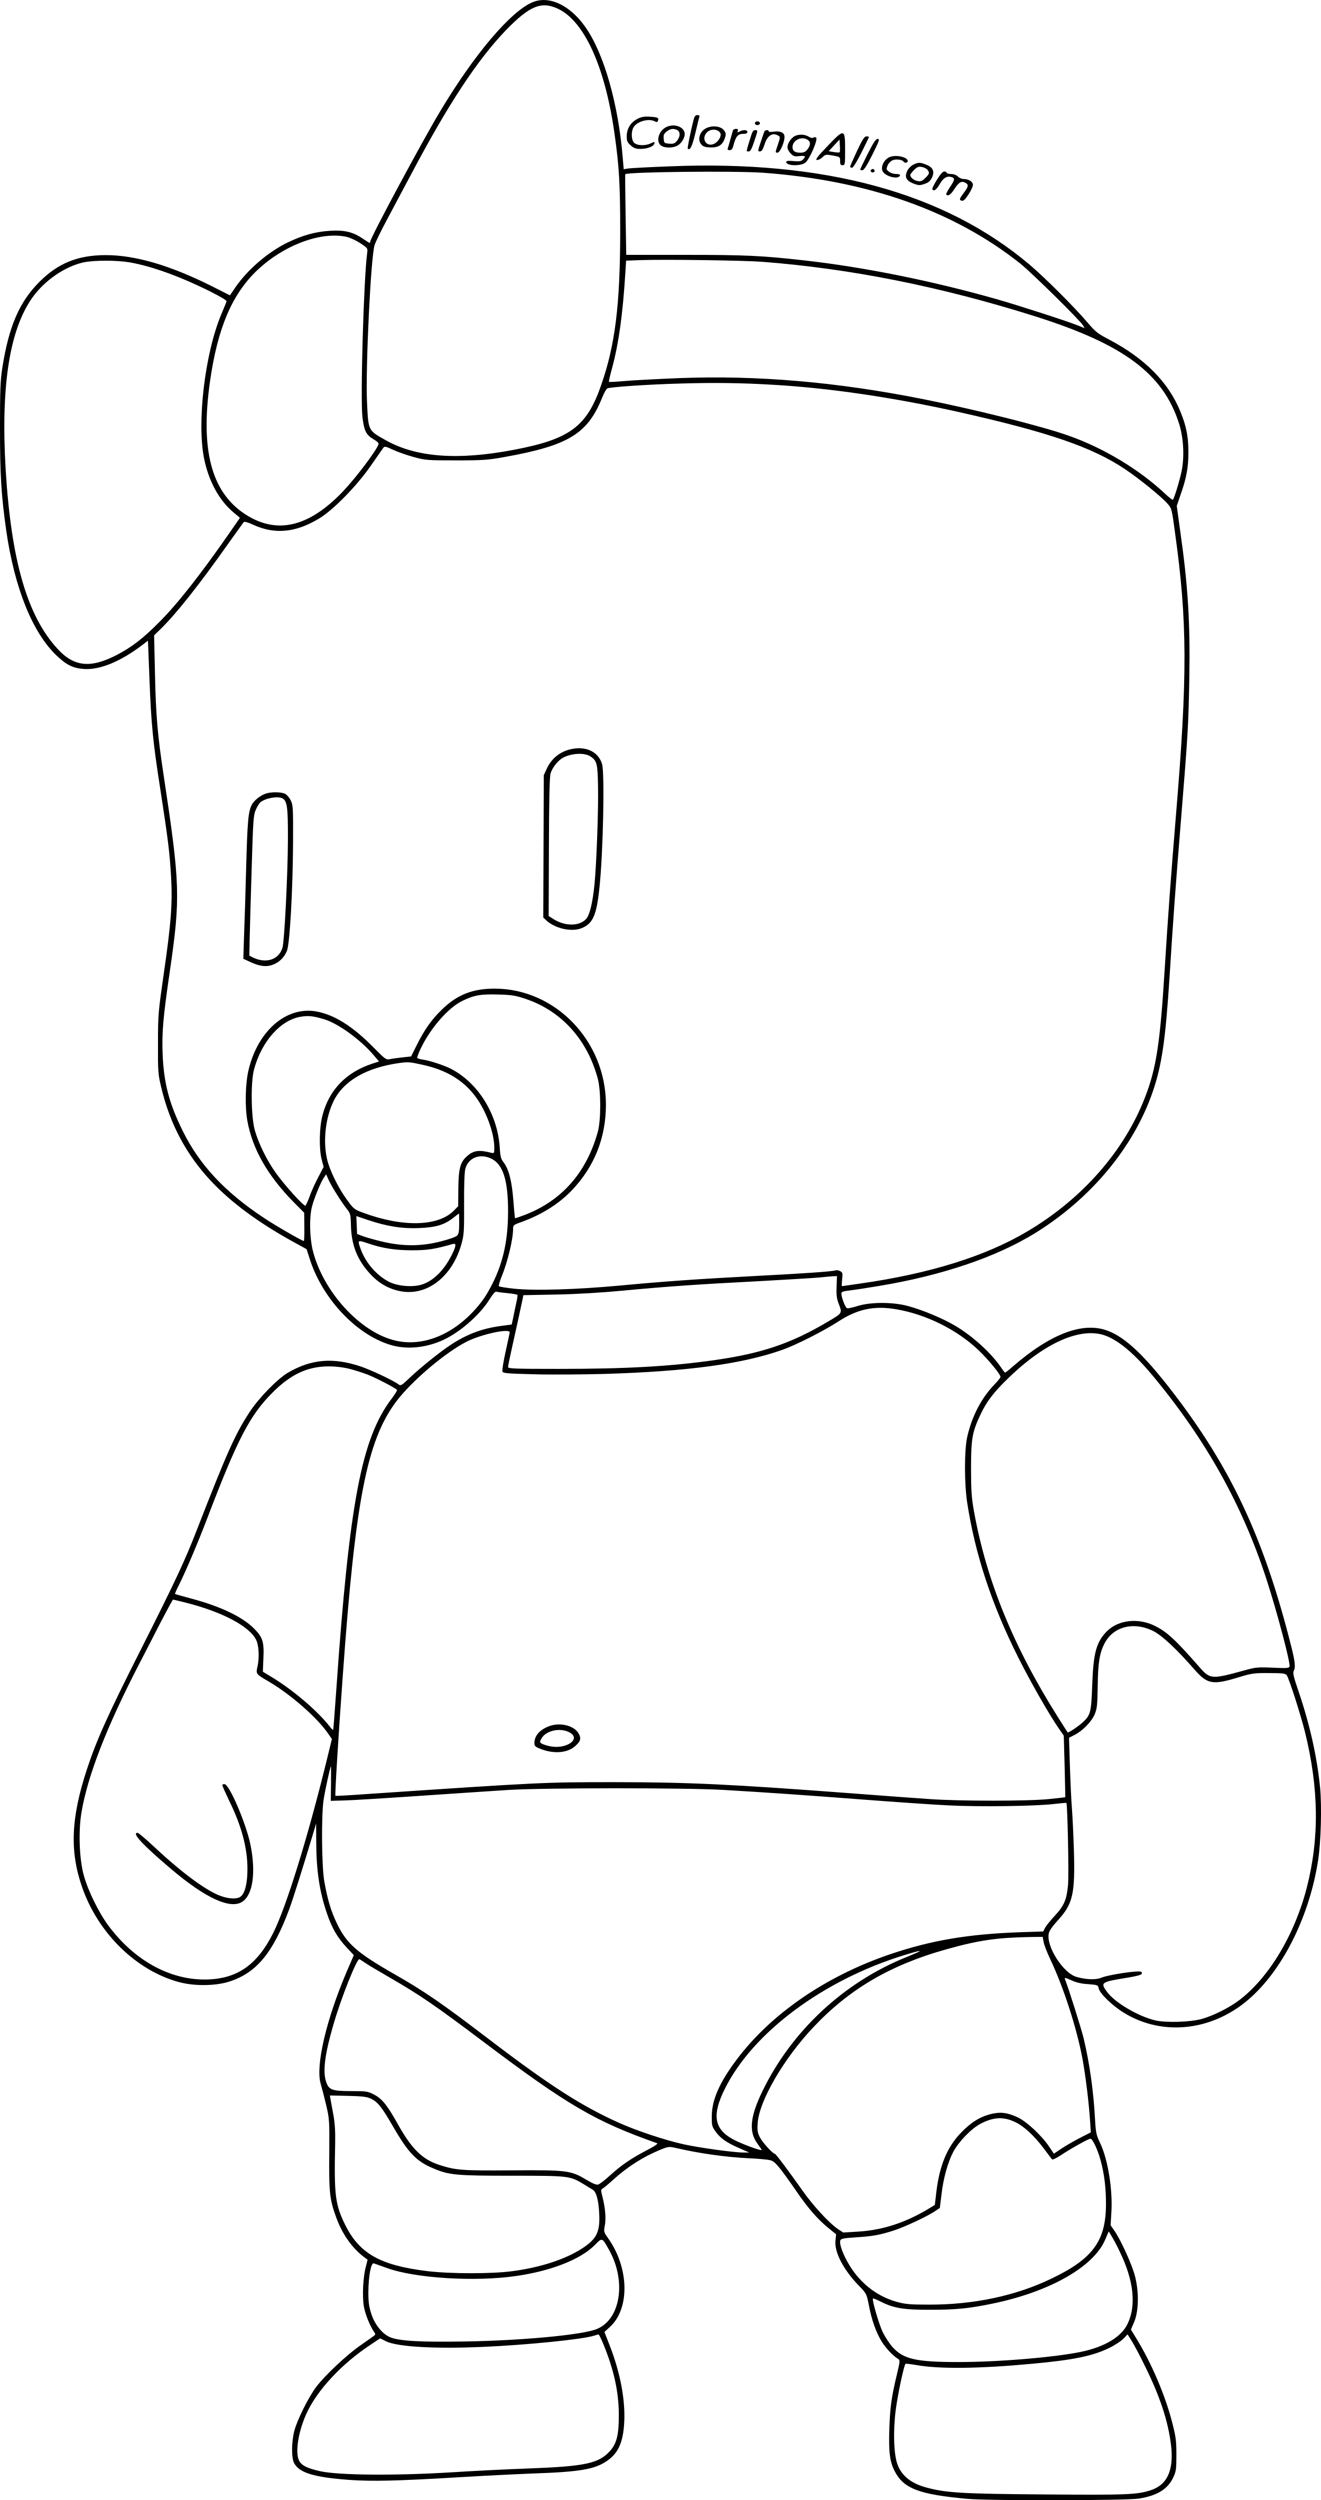 <?xml version="1.0" encoding="UTF-8"?>
<svg xmlns="http://www.w3.org/2000/svg" version="1.0" viewBox="0 0 1054.301 1994.071" preserveAspectRatio="xMidYMid meet">
  <g transform="translate(-260.505,1997.774) scale(0.1,-0.1)" fill="#000000" stroke="none">
    <path d="M6858 19961 c-174 -70 -467 -415 -740 -871 -141 -234 -558 -1011 -558 -1039 0 -16 -2 -15 -60 24 -79 53 -145 69 -260 62 -117 -7 -217 -35 -337 -92 -159 -77 -324 -219 -422 -363 l-41 -60 -136 69 c-338 170 -620 253 -859 252 -221 -1 -377 -65 -525 -213 -161 -161 -245 -356 -297 -690 -15 -95 -18 -178 -18 -475 0 -382 10 -536 50 -820 66 -456 209 -813 402 -996 80 -76 131 -101 220 -107 125 -8 288 59 458 187 l51 39 12 -307 c14 -360 27 -497 87 -881 60 -389 74 -498 85 -687 13 -215 1 -375 -57 -775 -45 -313 -47 -331 -47 -563 -1 -225 1 -247 26 -350 70 -295 203 -543 406 -756 156 -164 365 -318 630 -466 l124 -68 29 -90 c107 -322 388 -610 664 -680 116 -29 252 -16 378 37 140 58 311 205 392 337 23 37 43 60 51 57 7 -3 47 -8 89 -12 42 -4 77 -10 80 -14 2 -3 -2 -33 -10 -66 -7 -32 -18 -84 -24 -115 l-12 -55 -89 -12 c-153 -21 -273 -67 -405 -155 -85 -57 -237 -179 -320 -258 -66 -63 -72 -66 -90 -52 -41 31 -220 115 -303 143 -219 73 -394 58 -580 -51 -84 -50 -229 -199 -302 -309 -118 -180 -178 -313 -430 -960 -88 -227 -171 -404 -434 -925 -269 -531 -359 -732 -436 -965 -129 -390 -140 -660 -38 -948 128 -365 433 -662 773 -753 122 -33 292 -31 402 5 216 70 348 230 477 578 30 82 100 302 195 618 l19 65 1 -150 c1 -230 26 -392 85 -567 40 -118 83 -192 158 -273 l57 -61 -55 -127 c-165 -386 -251 -753 -210 -897 9 -30 29 -107 44 -170 26 -112 27 -121 25 -394 -3 -306 3 -361 57 -508 47 -128 124 -238 217 -309 l32 -24 -14 -55 c-22 -81 -30 -233 -16 -317 11 -64 49 -157 83 -206 11 -15 10 -20 -4 -30 -9 -7 -58 -41 -109 -77 -109 -76 -279 -236 -350 -329 -61 -81 -152 -263 -175 -351 -23 -91 -24 -216 -1 -258 42 -77 158 -112 441 -133 182 -13 386 -8 871 21 176 11 442 24 590 30 381 13 495 33 594 100 90 62 129 146 138 306 10 179 -31 398 -117 618 l-41 105 45 41 c160 148 152 474 -18 710 -32 45 -33 50 -24 96 11 56 4 142 -18 228 -14 55 -14 60 1 69 9 5 47 36 83 69 115 104 237 182 372 238 71 29 72 29 135 15 182 -42 393 -72 581 -81 71 -3 146 -10 166 -15 39 -10 69 -46 213 -253 90 -131 168 -220 248 -285 l65 -53 -5 -52 c-9 -91 63 -230 185 -356 63 -65 63 -65 82 -160 22 -116 56 -211 101 -286 32 -53 95 -119 132 -140 16 -9 16 -17 -8 -117 -45 -185 -56 -267 -62 -439 -6 -185 3 -262 42 -338 71 -140 194 -187 580 -222 175 -16 1268 -14 1369 2 148 23 234 77 277 173 21 45 23 68 23 177 0 109 -4 142 -33 255 -55 216 -166 477 -289 676 l-41 67 27 63 c36 88 38 243 4 369 -25 92 -111 281 -162 355 l-31 45 6 103 c12 177 -28 425 -89 551 -31 64 -35 83 -41 186 -12 229 -44 453 -91 650 -21 85 -119 395 -149 472 -6 15 1 14 50 -8 39 -18 80 -28 135 -31 76 -6 78 -7 84 -34 8 -40 108 -137 199 -193 316 -196 727 -145 1023 128 260 239 462 654 529 1086 23 148 30 428 16 580 -24 243 -82 504 -172 768 -38 110 -47 147 -39 162 16 30 12 74 -21 203 -209 829 -462 1380 -899 1962 -255 339 -420 499 -572 552 -194 69 -450 -29 -745 -284 -33 -29 -63 -53 -66 -53 -2 0 -16 17 -30 38 -79 117 -227 252 -368 336 -98 58 -260 126 -379 158 -121 32 -295 32 -399 0 -40 -13 -79 -21 -86 -18 -13 5 -45 87 -45 117 0 14 13 18 63 24 34 4 140 20 235 36 507 84 940 231 1252 424 443 275 781 681 934 1122 74 214 103 414 136 928 29 464 46 691 90 1235 56 688 60 756 67 1130 8 454 -10 746 -74 1194 l-26 189 31 91 c46 130 62 216 62 336 0 125 -17 211 -64 325 -95 234 -284 425 -570 575 -88 46 -108 61 -169 133 -109 128 -341 359 -467 466 -680 573 -1632 833 -2872 782 -161 -6 -309 -14 -329 -17 l-36 -6 -7 83 c-35 438 -151 843 -301 1054 -122 172 -286 249 -417 196z m200 -53 c211 -99 376 -463 451 -993 38 -265 46 -410 46 -790 -1 -581 -40 -898 -152 -1219 -115 -331 -249 -431 -698 -516 -448 -85 -777 -60 -1020 76 -144 81 -140 73 -151 309 -12 274 31 1162 61 1249 9 27 52 115 95 195 43 80 134 253 204 383 292 551 523 900 748 1134 189 195 283 234 416 172z m1637 -1308 c835 -61 1525 -304 2055 -726 90 -72 479 -455 499 -492 l12 -22 -48 20 c-86 35 -470 159 -651 211 -514 146 -1054 255 -1530 309 -344 39 -479 45 -958 45 l-471 0 -5 320 c-3 176 -4 321 -3 323 15 19 871 28 1100 12z m-3325 -511 c28 -6 77 -29 111 -51 60 -40 60 -40 54 -82 -27 -204 -55 -1165 -37 -1308 14 -108 29 -138 87 -173 30 -17 45 -32 41 -41 -22 -58 -183 -270 -286 -378 -274 -286 -532 -344 -785 -175 -264 177 -351 511 -274 1054 61 429 177 700 382 892 211 197 504 306 707 262z m3315 -199 c707 -54 1425 -197 2181 -435 706 -223 1022 -457 1149 -855 36 -113 44 -262 21 -378 -16 -78 -59 -218 -70 -230 -3 -3 -29 17 -58 44 -209 197 -495 369 -777 468 -218 77 -740 207 -1156 290 -693 138 -1326 192 -1952 168 -169 -7 -364 -17 -431 -23 -68 -6 -125 -9 -127 -7 -2 2 9 53 26 113 53 199 84 423 105 757 l6 97 111 4 c190 7 825 -2 972 -13z m-5043 -5 c123 -22 261 -65 418 -130 162 -67 356 -166 353 -180 -1 -6 -20 -53 -43 -107 -131 -315 -195 -864 -135 -1153 37 -176 118 -325 229 -420 l56 -47 -67 -97 c-239 -345 -431 -590 -578 -736 -129 -130 -218 -198 -336 -260 -210 -109 -342 -96 -473 46 -244 263 -372 707 -416 1436 -39 664 31 1110 214 1368 98 137 259 247 407 280 86 18 265 18 371 0z m5133 -976 c448 -26 952 -100 1467 -214 729 -163 1079 -283 1342 -459 113 -76 285 -215 337 -273 35 -39 36 -40 62 -234 99 -710 100 -1144 7 -2259 -37 -444 -64 -812 -90 -1230 -36 -584 -67 -784 -156 -1013 -165 -428 -500 -810 -939 -1070 -333 -198 -778 -337 -1333 -416 -79 -12 -145 -21 -148 -21 -2 0 -1 24 2 54 6 49 4 55 -16 66 -12 6 -28 9 -36 6 -24 -9 -250 -25 -659 -46 -453 -24 -696 -41 -1070 -76 -338 -31 -667 -41 -830 -25 -66 7 -123 16 -128 20 -4 4 6 39 22 78 47 115 91 296 91 378 0 31 3 34 63 55 165 60 299 144 403 251 183 191 275 422 275 688 -1 505 -401 922 -886 924 -178 0 -301 -48 -423 -167 -83 -80 -140 -161 -203 -288 l-43 -86 -65 -7 c-37 -4 -82 -10 -101 -14 -34 -7 -37 -5 -135 94 -165 168 -312 260 -456 286 -238 42 -465 -153 -540 -466 -26 -108 -30 -291 -10 -405 40 -224 160 -435 364 -644 l90 -91 1 -112 c1 -62 -1 -113 -4 -113 -13 0 -234 127 -324 188 -306 203 -509 420 -641 687 -110 221 -152 382 -162 615 -7 172 4 295 58 665 85 586 82 688 -50 1560 -49 322 -62 481 -69 808 l-7 308 49 47 c124 120 313 358 545 687 63 88 117 164 122 169 5 6 36 -3 76 -22 174 -79 342 -62 531 54 111 69 295 257 404 414 48 69 93 133 100 143 12 17 16 17 79 -12 36 -17 110 -43 165 -58 95 -26 110 -27 339 -27 215 0 255 3 388 27 507 91 661 184 777 471 15 38 34 72 42 76 20 11 325 32 588 39 264 8 485 5 735 -10z m-1975 -4898 c286 -96 492 -324 576 -636 26 -97 26 -332 0 -425 -90 -324 -286 -547 -580 -661 -43 -16 -79 -29 -81 -27 -1 2 -7 66 -13 143 -12 155 -36 247 -77 301 -22 29 -27 47 -31 114 -16 270 -172 522 -393 635 -51 26 -164 63 -216 71 -25 3 -47 10 -50 14 -2 3 9 36 26 71 78 165 220 329 334 384 91 45 146 55 285 51 109 -3 137 -7 220 -35z m-1606 -163 c111 -34 285 -160 389 -281 l47 -55 -52 -17 c-209 -68 -346 -209 -399 -412 -26 -97 -29 -270 -6 -355 l15 -57 -46 -88 c-25 -48 -56 -117 -68 -153 -13 -35 -27 -66 -32 -68 -14 -4 -164 161 -234 259 -73 101 -140 238 -170 345 -29 107 -33 384 -5 484 61 224 213 394 374 419 61 10 101 5 187 -21z m786 -363 c186 -41 320 -121 417 -249 87 -115 153 -293 153 -412 0 -45 -1 -46 -26 -40 -93 24 -138 18 -185 -22 -60 -49 -74 -99 -76 -261 l-1 -143 -33 -34 c-125 -129 -410 -136 -727 -18 -69 25 -75 30 -128 103 -69 94 -138 235 -158 321 -35 148 -13 337 54 471 81 159 263 263 525 299 68 9 81 8 185 -15z m550 -750 c91 -47 130 -174 130 -417 0 -228 -38 -404 -122 -573 -53 -105 -89 -156 -162 -234 -182 -190 -410 -274 -616 -225 -282 66 -580 394 -660 724 -24 104 -27 260 -5 344 18 69 67 189 94 230 l19 28 20 -45 c23 -51 98 -171 145 -231 29 -36 31 -45 33 -131 3 -158 52 -279 155 -389 69 -75 150 -120 243 -137 212 -39 413 119 485 381 19 67 21 100 20 315 -1 148 3 256 10 281 24 90 120 126 211 79z m-260 -515 c0 -64 -4 -84 -18 -98 -10 -10 -68 -30 -132 -46 -154 -39 -296 -39 -455 -3 -60 14 -132 34 -160 44 l-50 19 -3 71 -3 72 88 -30 c155 -52 272 -71 408 -66 136 5 206 25 278 82 23 18 43 34 45 34 1 1 2 -35 2 -79z m-727 -159 c112 -39 217 -55 352 -55 123 0 179 9 323 50 31 9 29 -17 -11 -94 -60 -117 -142 -198 -231 -228 -73 -25 -195 -15 -265 20 -103 53 -191 156 -230 269 -23 66 -22 66 62 38z m3739 -343 c-3 -60 1 -96 13 -128 34 -91 39 -81 -94 -160 -283 -167 -517 -246 -886 -299 -356 -51 -706 -71 -1252 -71 -353 0 -403 2 -403 15 0 8 14 77 31 153 26 114 60 272 86 393 l5 27 262 5 c162 3 363 15 531 31 348 33 607 51 1095 76 217 12 431 25 475 29 44 5 94 9 110 10 l30 1 -3 -82z m479 -183 c238 -41 483 -163 653 -325 78 -74 176 -193 176 -214 0 -6 -20 -31 -44 -56 -108 -110 -185 -259 -222 -425 -23 -106 -23 -367 0 -520 63 -411 194 -810 407 -1235 100 -199 249 -460 330 -576 l34 -49 7 -245 c3 -135 6 -245 5 -246 -1 -1 -60 -8 -132 -15 -163 -17 -714 -17 -950 0 -93 6 -375 27 -625 46 -969 73 -1289 88 -1885 89 -568 0 -588 -1 -1955 -93 -151 -11 -277 -18 -278 -16 -5 5 24 483 59 960 100 1397 192 1867 422 2179 123 166 399 400 572 486 121 59 343 106 338 70 -1 -8 -16 -77 -33 -154 -17 -76 -28 -146 -25 -156 5 -15 31 -17 253 -23 136 -4 390 -2 566 3 658 20 1095 79 1412 191 112 39 331 150 453 229 151 98 286 126 462 95z m1673 -212 c108 -43 230 -147 375 -322 419 -505 710 -1024 903 -1616 86 -264 194 -674 185 -699 -5 -13 -25 -14 -134 -9 -119 5 -135 4 -228 -22 -263 -72 -272 -72 -362 32 -189 216 -255 276 -352 324 -132 65 -290 47 -380 -42 -86 -86 -110 -173 -119 -434 -8 -221 -13 -239 -85 -302 -38 -33 -106 -77 -111 -72 -2 2 -36 56 -76 119 -358 567 -573 1094 -672 1647 -19 106 -23 164 -23 338 0 238 9 290 75 430 48 103 105 178 222 291 298 289 587 413 782 337z m-6038 -263 c43 -11 108 -32 144 -46 67 -26 226 -109 234 -122 2 -4 -18 -36 -45 -72 -239 -316 -336 -828 -440 -2320 -12 -173 -23 -317 -25 -319 -2 -2 -14 9 -26 25 -92 120 -289 289 -456 391 l-79 48 4 100 c7 137 -4 174 -75 245 -96 95 -269 177 -507 240 -66 18 -121 33 -123 35 -2 2 12 34 31 71 55 110 151 335 231 545 236 618 336 810 515 989 147 147 279 209 447 210 59 0 118 -7 170 -20z m-1306 -1865 c293 -74 512 -191 561 -300 21 -45 25 -143 8 -214 -12 -54 -10 -56 90 -114 173 -101 388 -288 475 -416 l30 -43 -43 -176 c-150 -611 -322 -1166 -426 -1372 -130 -259 -294 -370 -549 -370 -284 0 -563 157 -766 430 -78 106 -162 277 -196 400 -36 129 -44 351 -19 501 49 293 199 679 460 1184 40 77 116 224 169 328 54 103 99 187 102 187 3 0 50 -11 104 -25z m7718 -225 c70 -35 186 -142 334 -312 101 -114 143 -121 354 -56 100 30 119 33 238 32 109 0 131 -3 141 -18 18 -24 110 -311 145 -451 111 -450 116 -846 15 -1241 -96 -374 -300 -716 -537 -897 -80 -61 -209 -126 -303 -152 -92 -25 -284 -31 -370 -11 -138 33 -324 143 -386 229 -52 71 -44 77 136 107 133 21 158 31 138 51 -14 14 -259 -22 -319 -47 -42 -18 -123 -15 -198 7 -105 30 -241 241 -221 345 4 22 29 58 72 105 121 132 139 210 129 559 -4 124 -11 275 -16 335 -5 61 -12 212 -16 337 l-7 226 43 22 c65 33 135 104 161 163 20 47 22 70 25 229 2 183 15 261 53 336 70 137 231 179 389 102z m-6561 -1217 l-2 -138 105 3 c58 1 332 18 610 37 278 19 595 40 705 47 269 17 1423 18 1715 0 341 -20 632 -40 1115 -77 248 -19 551 -40 675 -46 246 -13 697 -7 849 11 51 6 95 10 97 8 9 -10 21 -574 13 -656 -11 -116 -31 -164 -107 -245 -33 -36 -67 -78 -76 -94 l-15 -30 -188 -6 c-413 -15 -709 -65 -1038 -177 -510 -174 -945 -473 -1220 -838 -136 -181 -198 -320 -199 -449 -1 -75 1 -85 29 -124 38 -54 88 -90 190 -134 l80 -35 -47 0 c-75 0 -352 38 -478 66 -145 32 -374 108 -510 169 -302 135 -554 297 -1030 659 -398 304 -529 393 -780 536 -286 164 -369 237 -445 395 -49 101 -76 193 -102 340 -21 124 -24 526 -5 650 12 76 53 265 58 265 1 0 2 -62 1 -137z m5687 -1262 c3 -22 28 -86 55 -143 105 -221 210 -547 256 -793 24 -134 49 -331 60 -492 l6 -92 -88 -45 c-48 -25 -115 -63 -147 -85 l-60 -40 -35 52 c-59 90 -181 203 -252 237 -86 40 -140 46 -220 26 -87 -23 -158 -68 -237 -151 -109 -114 -169 -261 -194 -471 l-12 -102 -51 -31 c-181 -109 -361 -168 -550 -181 l-130 -8 -40 26 c-72 49 -199 186 -284 307 -114 161 -214 295 -222 295 -16 0 -99 91 -119 131 -19 36 -22 55 -18 113 12 178 208 516 448 769 286 302 612 493 1055 617 264 74 405 94 676 99 l96 1 7 -39z m-1094 -122 c-500 -201 -918 -590 -1151 -1072 -97 -201 -109 -319 -40 -414 15 -21 30 -44 35 -50 9 -15 -109 26 -202 69 -177 84 -202 197 -90 420 224 447 785 864 1429 1062 159 49 165 44 19 -15z m-4315 -50 c22 -15 112 -68 200 -119 235 -136 351 -215 752 -517 662 -498 884 -627 1373 -799 9 -3 -24 -26 -85 -57 -123 -64 -199 -116 -292 -200 -39 -36 -81 -68 -93 -72 -15 -5 -43 7 -97 39 -124 74 -154 77 -597 74 -399 -3 -443 1 -574 43 -138 45 -222 128 -336 333 -82 146 -122 195 -185 228 -50 26 -61 28 -177 28 -165 0 -187 9 -209 84 -24 81 -5 221 61 446 61 213 190 534 208 522 6 -3 29 -18 51 -33z m42 -1080 c53 -26 86 -67 176 -223 121 -209 186 -277 322 -333 125 -53 179 -58 625 -58 460 0 464 -1 576 -69 27 -17 59 -36 69 -42 28 -16 47 -80 52 -185 9 -151 -19 -208 -136 -284 -135 -87 -331 -151 -555 -181 -161 -22 -493 -22 -679 0 -377 46 -543 139 -658 371 -79 161 -88 235 -79 645 2 96 -2 163 -14 230 -10 52 -20 109 -23 125 l-5 30 144 -3 c119 -3 150 -7 185 -23z m5140 -186 c69 -32 150 -107 226 -207 33 -45 64 -85 68 -90 5 -6 37 10 76 36 82 54 215 128 231 128 17 0 59 -89 81 -172 30 -110 43 -220 43 -348 0 -294 -104 -437 -434 -595 -284 -137 -621 -209 -978 -208 -148 0 -187 3 -254 21 -149 41 -275 133 -365 267 -51 77 -91 168 -91 210 0 29 8 31 145 40 118 8 172 18 280 52 87 28 253 105 326 151 l45 30 13 106 c14 128 51 259 94 341 44 82 143 185 217 224 102 54 184 59 277 14z m837 -1038 c110 -227 131 -426 60 -572 -46 -96 -161 -170 -329 -213 -184 -47 -675 -91 -1020 -91 -340 0 -440 23 -527 120 -24 27 -58 79 -77 117 -31 64 -88 260 -79 270 3 2 31 -9 64 -26 103 -52 185 -65 399 -64 202 0 309 11 496 50 455 95 803 293 895 510 l28 65 23 -38 c13 -21 44 -78 67 -128z m-4076 15 c139 -251 88 -558 -106 -630 -122 -46 -603 -90 -1047 -97 -358 -6 -521 4 -594 33 -63 25 -124 100 -152 186 -19 58 -24 94 -24 173 1 130 21 239 44 231 9 -3 54 -19 101 -36 225 -83 710 -113 1039 -64 276 40 509 132 621 244 63 64 59 65 118 -40z m-50 -742 c87 -210 126 -388 126 -573 0 -157 -17 -226 -71 -286 -90 -99 -198 -122 -653 -139 -151 -5 -430 -19 -620 -31 -446 -27 -890 -23 -1038 9 -107 24 -151 46 -171 87 -31 65 -5 230 59 371 85 189 285 402 517 554 l72 48 48 -24 c92 -44 394 -61 773 -44 350 15 794 60 885 89 17 5 33 10 37 10 3 1 20 -32 36 -71z m4326 -183 c118 -238 184 -437 207 -627 24 -200 -29 -318 -161 -361 -109 -36 -192 -39 -842 -34 -656 5 -783 12 -941 53 -127 33 -203 92 -238 184 -31 79 -37 264 -15 438 15 115 65 355 78 367 2 2 41 -2 87 -10 184 -33 505 -29 931 11 324 30 474 61 605 124 44 21 96 55 115 74 l34 36 33 -52 c18 -29 67 -120 107 -203z M7155 14001 c-85 -21 -150 -75 -187 -156 l-23 -50 -2 -567 -2 -568 22 -21 c70 -66 200 -96 281 -65 92 35 122 102 145 321 30 279 43 921 21 990 -31 100 -133 146 -255 116z m162 -56 c52 -34 58 -57 61 -239 4 -181 -12 -611 -28 -780 -15 -146 -37 -241 -65 -275 -52 -61 -167 -63 -260 -5 l-41 26 2 547 c1 378 5 559 13 589 13 47 60 106 102 128 69 35 169 40 216 9z M4725 13648 c-43 -15 -93 -55 -110 -88 -28 -54 -35 -125 -45 -490 -5 -201 -13 -449 -17 -552 l-6 -187 54 -25 c76 -36 130 -42 183 -22 51 20 89 57 111 110 23 54 47 486 49 866 1 277 0 297 -19 335 -11 22 -31 45 -45 52 -30 15 -113 16 -155 1z m135 -38 c37 -20 44 -73 43 -330 -1 -276 -28 -807 -43 -859 -28 -97 -129 -131 -236 -80 l-29 15 3 149 c2 83 9 335 16 560 11 373 14 414 33 455 11 25 27 51 36 59 42 34 139 51 177 31z M6992 6212 c-78 -28 -122 -77 -122 -137 0 -21 8 -29 37 -41 111 -47 223 -40 288 17 43 38 50 60 30 98 -33 64 -144 94 -233 63z m158 -51 c98 -52 -26 -139 -158 -110 -28 5 -57 16 -66 22 -15 11 -14 15 3 43 37 61 149 84 221 45z M4380 5739 c0 -6 25 -62 54 -123 99 -200 146 -377 146 -544 0 -110 -18 -188 -51 -218 -28 -25 -97 -23 -170 5 -114 44 -305 185 -519 385 -68 64 -130 116 -137 116 -49 0 40 -96 268 -289 273 -231 470 -322 566 -262 86 54 112 232 67 456 -34 167 -166 476 -206 483 -10 2 -18 -2 -18 -9z M8141 19023 c-23 -87 -51 -226 -47 -231 18 -17 36 19 61 125 15 65 30 124 32 131 3 7 -3 12 -16 12 -15 0 -23 -9 -30 -37z M7693 19030 c-54 -28 -85 -76 -86 -137 0 -40 4 -50 32 -75 24 -22 41 -28 76 -28 48 0 95 15 107 33 15 23 8 27 -22 12 -43 -22 -113 -20 -136 6 -20 23 -23 84 -4 119 26 49 121 76 171 50 15 -9 21 -7 25 5 9 23 0 28 -64 32 -44 3 -67 -1 -99 -17z M8630 18995 c0 -8 9 -15 20 -15 11 0 20 7 20 15 0 8 -9 15 -20 15 -11 0 -20 -7 -20 -15z M7920 18963 c-60 -31 -82 -116 -38 -147 29 -20 90 -20 128 -1 31 16 60 61 60 93 0 58 -85 89 -150 55z m91 -23 c25 -14 24 -51 -2 -84 -18 -23 -28 -27 -63 -24 -39 3 -41 4 -44 39 -3 30 2 41 24 58 29 23 55 26 85 11z M8233 18951 c-44 -27 -61 -86 -34 -121 15 -20 28 -26 73 -28 65 -3 100 18 118 74 11 32 10 39 -7 63 -27 35 -102 41 -150 12z m120 -33 c14 -22 -13 -70 -48 -87 -61 -29 -106 38 -59 90 28 31 87 30 107 -3z M8455 18938 c-2 -7 -12 -40 -21 -73 -9 -33 -19 -66 -21 -72 -3 -8 3 -13 16 -13 15 0 23 10 31 43 18 67 35 87 75 87 24 0 35 5 35 15 0 18 -32 20 -62 4 -18 -10 -20 -9 -15 5 5 11 1 16 -14 16 -11 0 -22 -6 -24 -12z M8602 18903 c-45 -145 -43 -133 -22 -133 14 0 24 18 44 78 31 92 31 92 8 92 -13 0 -22 -12 -30 -37z M8705 18928 c-3 -7 -16 -46 -29 -85 -24 -70 -24 -73 -6 -73 14 0 23 14 37 56 20 65 58 94 99 75 29 -13 29 -13 5 -84 -19 -55 -19 -57 -1 -57 23 0 64 102 55 137 -6 27 -41 38 -91 30 -18 -3 -34 -2 -34 4 0 14 -30 11 -35 -3z M9209 18812 c-77 -80 -98 -108 -85 -110 10 -2 30 7 44 21 26 24 30 24 85 14 56 -10 57 -11 57 -44 0 -26 4 -33 20 -33 19 0 20 7 20 124 0 169 -6 170 -141 28z m97 -49 c-2 -3 -23 -2 -46 2 l-41 7 43 46 43 47 3 -49 c2 -26 1 -50 -2 -53z M8962 18898 c-36 -10 -72 -58 -72 -96 0 -13 12 -35 26 -49 22 -22 32 -25 70 -20 47 5 54 -2 27 -28 -13 -14 -29 -16 -75 -12 -43 4 -58 2 -58 -8 0 -30 115 -34 152 -5 35 27 105 190 86 201 -7 4 -17 4 -22 -1 -5 -5 -17 -3 -30 4 -31 20 -67 25 -104 14z m95 -40 c19 -15 16 -42 -8 -72 -15 -20 -29 -26 -58 -26 -42 0 -61 14 -61 45 1 58 81 92 127 53z M9445 18774 c-30 -65 -55 -121 -55 -125 0 -5 7 -9 15 -9 9 0 38 47 75 120 33 66 60 122 60 125 0 3 -9 5 -20 5 -16 0 -32 -25 -75 -116z M9530 18750 c-33 -66 -60 -122 -60 -125 0 -3 8 -5 18 -5 12 0 35 36 80 125 55 111 60 125 42 125 -15 0 -33 -27 -80 -120z M9701 18723 c-42 -21 -68 -75 -52 -110 20 -43 127 -70 139 -35 2 8 -8 12 -31 12 -19 0 -45 8 -58 19 -21 16 -21 21 -10 49 7 17 25 35 40 42 28 11 77 5 87 -11 8 -14 34 -11 34 4 0 34 -101 54 -149 30z M9893 18664 c-17 -9 -39 -31 -47 -49 -23 -49 -9 -78 49 -101 43 -16 51 -16 89 -3 31 10 45 23 59 50 23 49 9 82 -45 103 -48 20 -65 20 -105 0z m115 -41 c17 -24 16 -31 -18 -65 -26 -25 -36 -29 -63 -24 -30 6 -57 29 -57 49 0 5 14 22 30 39 26 25 36 29 63 24 18 -3 38 -14 45 -23z M9555 18621 c-7 -12 12 -24 25 -16 11 7 4 25 -10 25 -5 0 -11 -4 -15 -9z M10082 18543 c-23 -37 -39 -70 -36 -75 12 -19 32 -5 59 41 29 51 58 68 96 56 27 -9 24 -23 -15 -81 -19 -29 -32 -54 -29 -58 16 -15 35 -2 65 44 36 55 57 67 88 50 26 -14 25 -29 -6 -71 -43 -57 -46 -66 -24 -72 14 -4 27 8 54 49 20 30 36 64 36 77 0 26 -34 47 -75 47 -14 0 -34 9 -45 20 -12 12 -33 20 -55 20 -19 0 -35 5 -35 10 0 6 -8 10 -19 10 -12 0 -32 -23 -59 -67z"></path>
  </g>
</svg>
